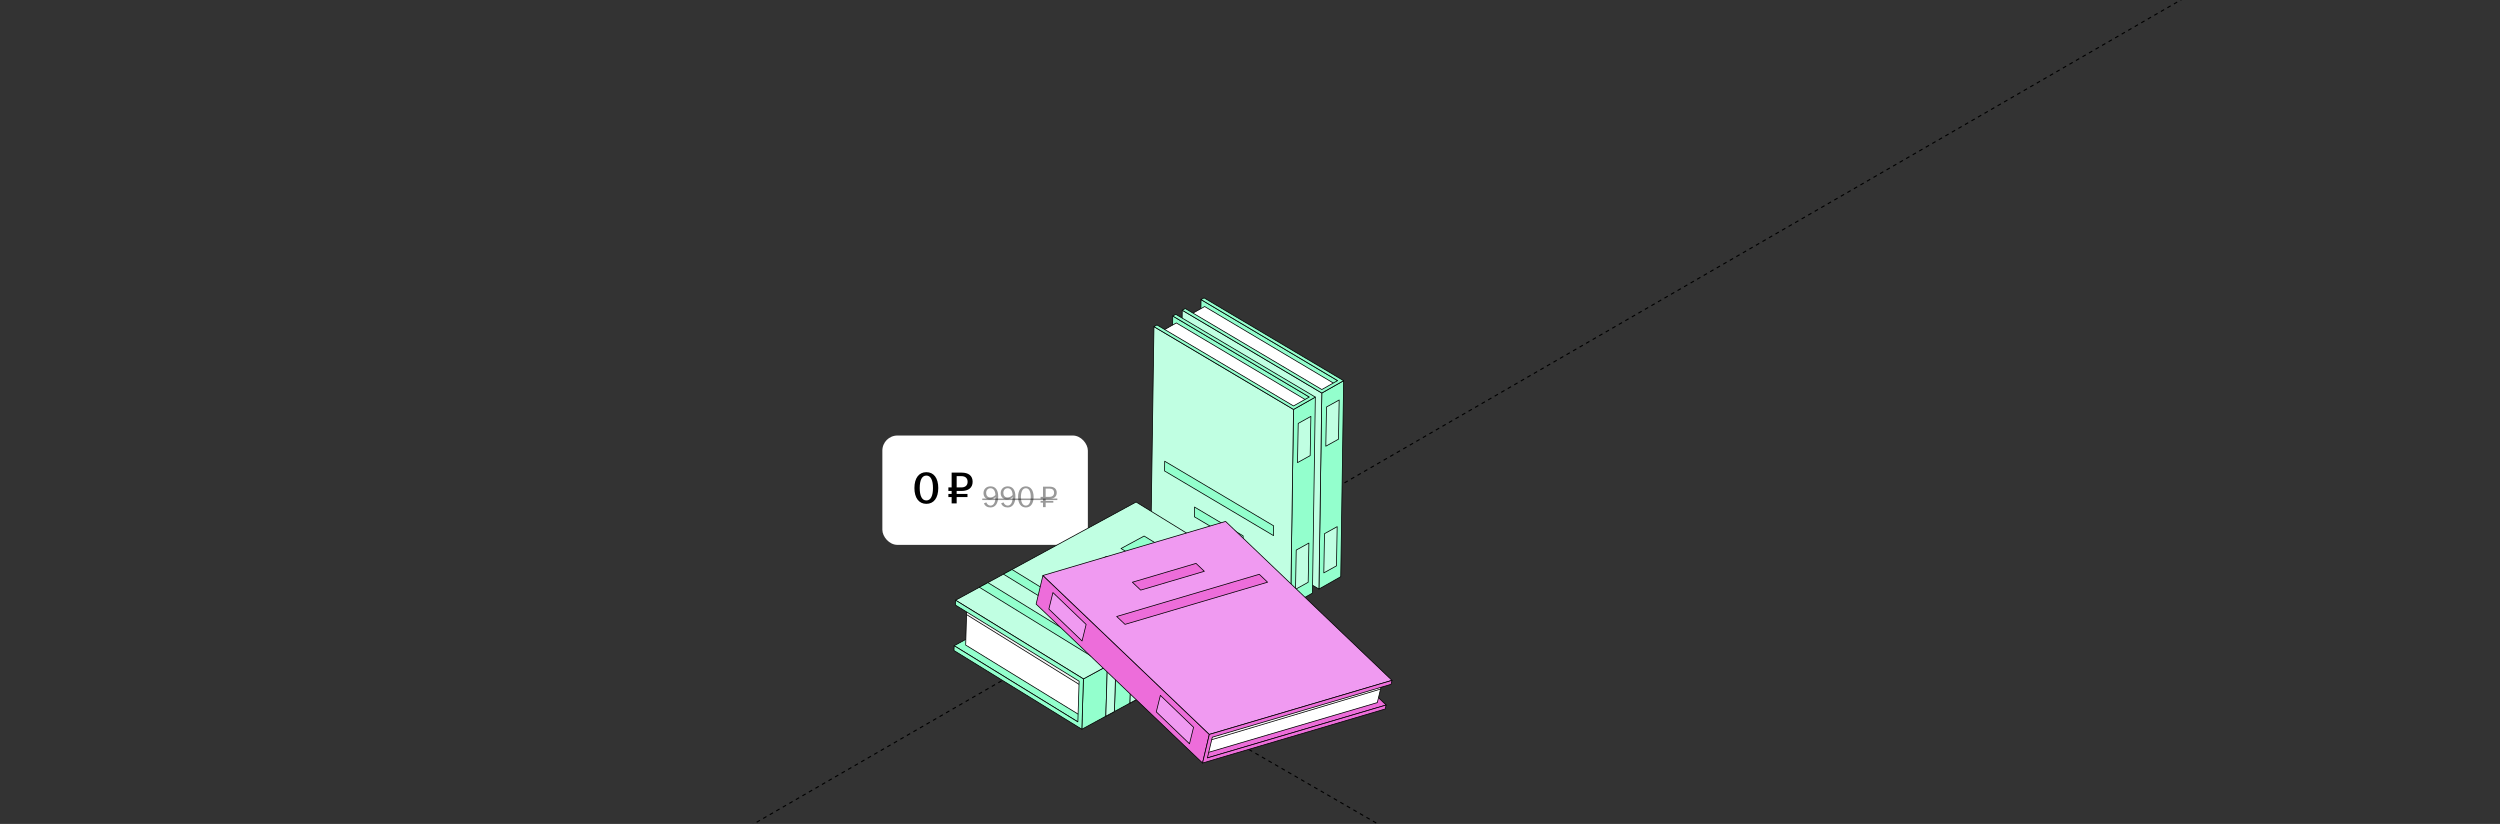 <?xml version="1.0" encoding="UTF-8"?> <svg xmlns="http://www.w3.org/2000/svg" width="1326" height="437" viewBox="0 0 1326 437" fill="none"><rect x="0" y="0" width="1326" height="437" fill="#333333" stroke="none"/><g clip-path="url(#clip0_636_394)"><path d="M565.409 341.512L2472.58 1442.62" stroke="black" stroke-width="0.6" stroke-linejoin="round" stroke-dasharray="2 2"></path><path d="M-579 1002.11L1328.17 -99.001" stroke="black" stroke-width="0.6" stroke-linejoin="round" stroke-dasharray="2 2"></path><rect x="468" y="231" width="109" height="58" rx="8" fill="white"></rect><path d="M491.344 267.24C487.408 267.24 485.008 264.12 485.008 258.84C485.008 253.56 487.408 250.44 491.344 250.44C495.28 250.44 497.656 253.56 497.656 258.84C497.656 264.12 495.28 267.24 491.344 267.24ZM487.816 258.84C487.816 262.92 488.944 265.44 491.344 265.44C493.72 265.44 494.848 262.92 494.848 258.84C494.848 254.76 493.72 252.24 491.344 252.24C488.944 252.24 487.816 254.76 487.816 258.84ZM504.749 267V263.64H503.021V261.984H504.749V260.4H503.021V258.528H504.749V250.68H510.077C513.653 250.68 515.885 252.288 515.885 255.528C515.885 258.72 513.629 260.4 510.053 260.4H507.413V261.984H513.149V263.64H507.413V267H504.749ZM507.413 258.528H509.909C512.021 258.528 513.221 257.424 513.221 255.552C513.221 253.608 511.997 252.552 509.909 252.552H507.413V258.528Z" fill="black"></path><path d="M525.352 269.16C523.704 269.16 522.44 268.408 521.88 266.968L523.144 266.456C523.496 267.368 524.2 268.168 525.352 268.168C526.968 268.168 527.992 266.552 527.992 263.64V263.608C527.336 264.296 526.28 264.904 525 264.904C523.128 264.904 521.64 263.72 521.64 261.544C521.64 259.56 523.048 257.96 525.384 257.96C527.88 257.96 529.448 259.752 529.448 263.336C529.448 267.112 527.848 269.16 525.352 269.16ZM523.048 261.464C523.048 262.824 523.864 263.864 525.288 263.864C526.296 263.864 527.304 263.32 527.976 262.552C527.912 260.408 526.968 258.952 525.368 258.952C523.896 258.952 523.048 260.056 523.048 261.464ZM534.477 269.16C532.829 269.16 531.565 268.408 531.005 266.968L532.269 266.456C532.621 267.368 533.325 268.168 534.477 268.168C536.093 268.168 537.117 266.552 537.117 263.64V263.608C536.461 264.296 535.405 264.904 534.125 264.904C532.253 264.904 530.765 263.72 530.765 261.544C530.765 259.56 532.173 257.96 534.509 257.96C537.005 257.96 538.573 259.752 538.573 263.336C538.573 267.112 536.973 269.16 534.477 269.16ZM532.173 261.464C532.173 262.824 532.989 263.864 534.413 263.864C535.421 263.864 536.429 263.32 537.101 262.552C537.037 260.408 536.093 258.952 534.493 258.952C533.021 258.952 532.173 260.056 532.173 261.464ZM544.114 269.16C541.522 269.16 539.986 267 539.986 263.56C539.986 260.12 541.522 257.96 544.114 257.96C546.706 257.96 548.226 260.12 548.226 263.56C548.226 267 546.706 269.16 544.114 269.16ZM541.506 263.56C541.506 266.312 542.354 268.168 544.114 268.168C545.874 268.168 546.706 266.312 546.706 263.56C546.706 260.808 545.874 258.952 544.114 258.952C542.354 258.952 541.506 260.808 541.506 263.56ZM553.211 269V266.632H551.931V265.704H553.211V264.552H551.931V263.528H553.211V258.12H556.683C559.051 258.12 560.491 259.24 560.491 261.32C560.491 263.4 559.035 264.552 556.667 264.552H554.619V265.704H558.683V266.632H554.619V269H553.211ZM554.619 263.528H556.619C558.203 263.528 559.083 262.712 559.083 261.336C559.083 259.896 558.187 259.144 556.619 259.144H554.619V263.528Z" fill="black" fill-opacity="0.4"></path><path d="M521 264.44H560.811V265.24H521V264.44Z" fill="black" fill-opacity="0.4"></path><path d="M709.467 201.877L707.939 305.846L635.507 262.873L637.031 158.908L709.467 201.877Z" fill="#93FFCD" stroke="black" stroke-width="0.4" stroke-linejoin="round"></path><path d="M634.615 175.408C634.615 175.408 647.474 187.086 651.578 190.894C642.996 186.392 637.004 183.248 637.004 183.248L633.533 174.404C634.18 175.003 634.619 175.408 634.619 175.408H634.615Z" fill="#93FFCD" stroke="black" stroke-width="0.4" stroke-linejoin="round"></path><path d="M631.135 166.959L638.937 162.58L707.194 203.164L708.78 204.106L703.7 206.981L701.087 208.458L635.558 169.583L631.135 166.959Z" fill="white" stroke="black" stroke-width="0.4" stroke-linejoin="round"></path><path d="M712.658 201.915L711.134 305.884L699.558 312.427L701.086 208.458L712.658 201.915Z" fill="#93FFCD" stroke="black" stroke-width="0.4" stroke-linejoin="round"></path><path d="M701.086 208.458L699.558 312.427L625.533 268.512L627.061 164.543L701.086 208.458Z" fill="#C0FFE2" stroke="black" stroke-width="0.4" stroke-linejoin="round"></path><path d="M638.633 158L712.658 201.915L709.807 203.528L708.779 204.106L703.699 206.981L701.086 208.458L635.557 169.583L631.134 166.959L627.061 164.543L628.663 163.642L632.74 166.058L636.142 168.079L701.096 206.61L702.103 206.042L707.193 203.164L708.218 202.582L709.463 201.877L637.03 158.909L638.633 158Z" fill="#93FFCD" stroke="black" stroke-width="0.4" stroke-linejoin="round"></path><path d="M674.372 275.535L648.58 260.233L648.519 265.412L674.311 280.714L674.372 275.535Z" fill="#93FFCD" stroke="black" stroke-width="0.4" stroke-linejoin="round"></path><path d="M690.541 270.206L632.76 235.928L632.699 241.107L690.479 275.385L690.541 270.206Z" fill="#93FFCD" stroke="black" stroke-width="0.4" stroke-linejoin="round"></path><path d="M708.868 300.133L702.148 303.855L702.515 283.055L709.236 279.332L708.868 300.133Z" fill="#C0FFE2" stroke="black" stroke-width="0.4" stroke-linejoin="round"></path><path d="M709.923 232.951L703.206 236.673L703.574 215.869L710.294 212.147L709.923 232.951Z" fill="#C0FFE2" stroke="black" stroke-width="0.4" stroke-linejoin="round"></path><path d="M694.461 210.582L692.936 314.55L620.5 271.578L622.028 167.613L694.461 210.582Z" fill="#93FFCD" stroke="black" stroke-width="0.4" stroke-linejoin="round"></path><path d="M619.612 184.116C619.612 184.116 632.471 195.793 636.574 199.601C627.993 195.099 622.001 191.955 622.001 191.955L618.53 183.112C619.177 183.711 619.615 184.116 619.615 184.116H619.612Z" fill="#93FFCD" stroke="black" stroke-width="0.4" stroke-linejoin="round"></path><path d="M616.127 175.667L623.93 171.284L692.187 211.871L693.776 212.814L688.696 215.686L686.079 217.162L620.554 178.287L616.127 175.667Z" fill="white" stroke="black" stroke-width="0.4" stroke-linejoin="round"></path><path d="M697.652 210.619L696.128 314.587L684.556 321.131L686.08 217.166L697.652 210.619Z" fill="#93FFCD" stroke="black" stroke-width="0.4" stroke-linejoin="round"></path><path d="M686.08 217.166L684.556 321.131L610.531 277.216L612.055 173.251L686.08 217.166Z" fill="#C0FFE2" stroke="black" stroke-width="0.4" stroke-linejoin="round"></path><path d="M623.627 166.704L697.656 210.622L694.804 212.232L693.776 212.814L688.696 215.685L686.08 217.162L620.554 178.287L616.128 175.667L612.055 173.247L613.657 172.346L617.734 174.762L621.14 176.783L686.093 215.315L687.1 214.746L692.187 211.871L693.212 211.289L694.46 210.585L622.028 167.613L623.627 166.704Z" fill="#93FFCD" stroke="black" stroke-width="0.4" stroke-linejoin="round"></path><path d="M659.365 284.239L633.576 268.937L633.515 274.116L659.304 289.418L659.365 284.239Z" fill="#93FFCD" stroke="black" stroke-width="0.4" stroke-linejoin="round"></path><path d="M675.538 278.91L617.754 244.632L617.693 249.811L675.477 284.089L675.538 278.91Z" fill="#93FFCD" stroke="black" stroke-width="0.4" stroke-linejoin="round"></path><path d="M693.862 308.837L687.145 312.559L687.512 291.759L694.232 288.036L693.862 308.837Z" fill="#C0FFE2" stroke="black" stroke-width="0.4" stroke-linejoin="round"></path><path d="M694.92 241.655L688.199 245.377L688.57 224.573L695.287 220.854L694.92 241.655Z" fill="#C0FFE2" stroke="black" stroke-width="0.4" stroke-linejoin="round"></path><path d="M571.695 382.887L667.443 330.799L601.822 290.406L506.078 342.494L571.695 382.887Z" fill="#93FFCD" stroke="black" stroke-width="0.4" stroke-linejoin="round"></path><path d="M523.02 328.318L512.761 322.006L512.197 342.143L571.821 378.769L574.016 380.117L574.506 364.345L574.639 360.096L523.02 328.318Z" fill="white" stroke="black" stroke-width="0.4" stroke-linejoin="round"></path><path d="M512.856 318.685L512.785 321.193L515.929 320.846L512.856 318.685Z" fill="#93FFCD" stroke="black" stroke-width="0.4" stroke-linejoin="round"></path><path d="M512.761 322.006L512.653 325.977L517.025 328.689L518.07 329.339L520.707 330.972L572.315 362.984L574.506 364.345L574.639 360.096L523.02 328.318L512.761 322.006Z" fill="#F6F6F6" stroke="black" stroke-width="0.4" stroke-linejoin="round"></path><path d="M573.808 386.796L586.527 379.879L591.087 377.398L599.345 372.906L603.905 370.423L669.556 334.712L670.386 308.007L649.167 319.549L604.575 343.81L600.032 346.281L591.795 350.762L587.255 353.229L574.638 360.095L574.506 364.345L574.016 380.117L573.971 381.648L573.965 381.811L573.808 386.796Z" fill="#93FFCD" stroke="black" stroke-width="0.4" stroke-linejoin="round"></path><path d="M506.827 318.352L512.761 322.006L523.02 328.318L527.297 330.952L574.638 360.096L587.255 353.229L591.795 350.762L600.032 346.281L604.575 343.81L649.167 319.549L670.386 308.008L602.571 266.267L536.76 302.066L532.221 304.533L523.986 309.015L519.447 311.485L506.827 318.352Z" fill="#C0FFE2" stroke="black" stroke-width="0.4" stroke-linejoin="round"></path><path d="M506 345.052L573.808 386.796L573.965 381.811L574.016 380.117L574.506 364.345L574.639 360.096L523.02 328.318L512.761 322.006L506.827 318.352L506.749 320.917L512.69 324.575L521.54 330.019L572.366 361.307L572.315 362.984L571.821 378.769L571.774 380.457L571.695 382.887L506.078 342.494L506 345.052Z" fill="#93FFCD" stroke="black" stroke-width="0.4" stroke-linejoin="round"></path><path d="M519.447 311.485L539.918 324.085L587.259 353.229L587.34 353.28L586.684 374.734L586.527 379.882L591.087 377.401L591.247 372.253L591.9 350.823L591.835 350.786L591.798 350.762L544.457 321.615L523.986 309.015L519.447 311.485Z" fill="#93FFCD" stroke="black" stroke-width="0.4" stroke-linejoin="round"></path><path d="M532.221 304.533L552.688 317.133L600.033 346.281L600.135 346.345L600.152 346.356L599.499 367.758L599.342 372.907L603.902 370.423L604.062 365.278L604.711 343.895L604.572 343.81L557.227 314.667L536.757 302.066L532.218 304.533H532.221Z" fill="#93FFCD" stroke="black" stroke-width="0.4" stroke-linejoin="round"></path><path d="M622.582 308.164L594.592 290.936L606.841 284.318L634.828 301.546L622.582 308.164Z" fill="#93FFCD" stroke="black" stroke-width="0.4" stroke-linejoin="round"></path><path d="M611.536 314.132L583.546 296.905L586.854 295.118L614.841 312.346L611.536 314.132Z" fill="#93FFCD" stroke="black" stroke-width="0.4" stroke-linejoin="round"></path><path d="M602.945 318.774L574.958 301.546L578.262 299.759L606.249 316.991L602.945 318.774Z" fill="#93FFCD" stroke="black" stroke-width="0.4" stroke-linejoin="round"></path><path d="M594.353 323.418L566.366 306.187L569.67 304.401L597.657 321.632L594.353 323.418Z" fill="#93FFCD" stroke="black" stroke-width="0.4" stroke-linejoin="round"></path><path d="M599.502 367.758L599.346 372.906L603.905 370.422L604.065 365.278L604.715 343.895L600.138 346.345L600.155 346.355L599.502 367.758Z" fill="#C0FFE2" stroke="black" stroke-width="0.4" stroke-linejoin="round"></path><path d="M586.684 374.734L586.527 379.879L591.087 377.398L591.247 372.25L591.897 350.823L591.832 350.782L587.255 353.229L587.337 353.28L586.684 374.73V374.734Z" fill="#C0FFE2" stroke="black" stroke-width="0.4" stroke-linejoin="round"></path><path d="M640.406 401.992L552.138 317.694L646.939 289.649L735.205 373.944L640.406 401.992Z" fill="#ED6DDA" stroke="black" stroke-width="0.4" stroke-linejoin="round"></path><path d="M722.93 358.693C722.93 358.693 702.616 360.439 696.063 360.932C706.785 357.138 714.277 354.491 714.277 354.491L724.659 358.56C723.628 358.638 722.927 358.69 722.927 358.69L722.93 358.693Z" fill="#ED6DDA" stroke="black" stroke-width="0.4" stroke-linejoin="round"></path><path d="M732.982 362.439L730.526 372.654L641.111 399.008L639.035 399.62L640.614 392.954L641.43 389.524L727.191 364.154L732.982 362.439Z" fill="white" stroke="black" stroke-width="0.4" stroke-linejoin="round"></path><path d="M732.982 362.439L732.244 365.505L728.406 366.655L642.696 392.332L640.614 392.954L641.43 389.524L727.191 364.154L732.982 362.439Z" fill="#F6F6F6" stroke="black" stroke-width="0.4" stroke-linejoin="round"></path><path d="M637.823 404.707L549.558 320.413L553.165 305.23L641.43 389.524L637.823 404.707Z" fill="#ED6DDA" stroke="black" stroke-width="0.4" stroke-linejoin="round"></path><path d="M641.431 389.524L553.165 305.23L650.046 276.566L738.311 360.864L641.431 389.524Z" fill="#F09AF1" stroke="black" stroke-width="0.4" stroke-linejoin="round"></path><path d="M734.708 376.047L637.824 404.707L638.712 400.971L639.035 399.62L640.614 392.954L641.43 389.524L727.191 364.154L732.983 362.439L738.311 360.864L737.811 362.963L732.476 364.542L728.021 365.859L643.009 391.008L642.696 392.332L641.111 399.008L640.794 400.352L640.406 401.988L735.204 373.944L734.708 376.047Z" fill="#ED6DDA" stroke="black" stroke-width="0.4" stroke-linejoin="round"></path><path d="M605.022 312.995L638.776 303.008L634.366 298.823L600.612 308.81L605.022 312.995Z" fill="#ED6DDA" stroke="black" stroke-width="0.4" stroke-linejoin="round"></path><path d="M596.699 331.165L672.323 308.793L667.913 304.607L592.289 326.98L596.699 331.165Z" fill="#ED6DDA" stroke="black" stroke-width="0.4" stroke-linejoin="round"></path><path d="M556.316 323.05L558.473 314.295L576.086 331.217L573.925 339.972L556.316 323.05Z" fill="#F09AF1" stroke="black" stroke-width="0.4" stroke-linejoin="round"></path><path d="M613.293 377.584L615.454 368.829L633.066 385.751L630.905 394.506L613.293 377.584Z" fill="#F09AF1" stroke="black" stroke-width="0.4" stroke-linejoin="round"></path></g><defs><clipPath id="clip0_636_394"><rect width="1326" height="437" rx="16" fill="white"></rect></clipPath></defs></svg> 